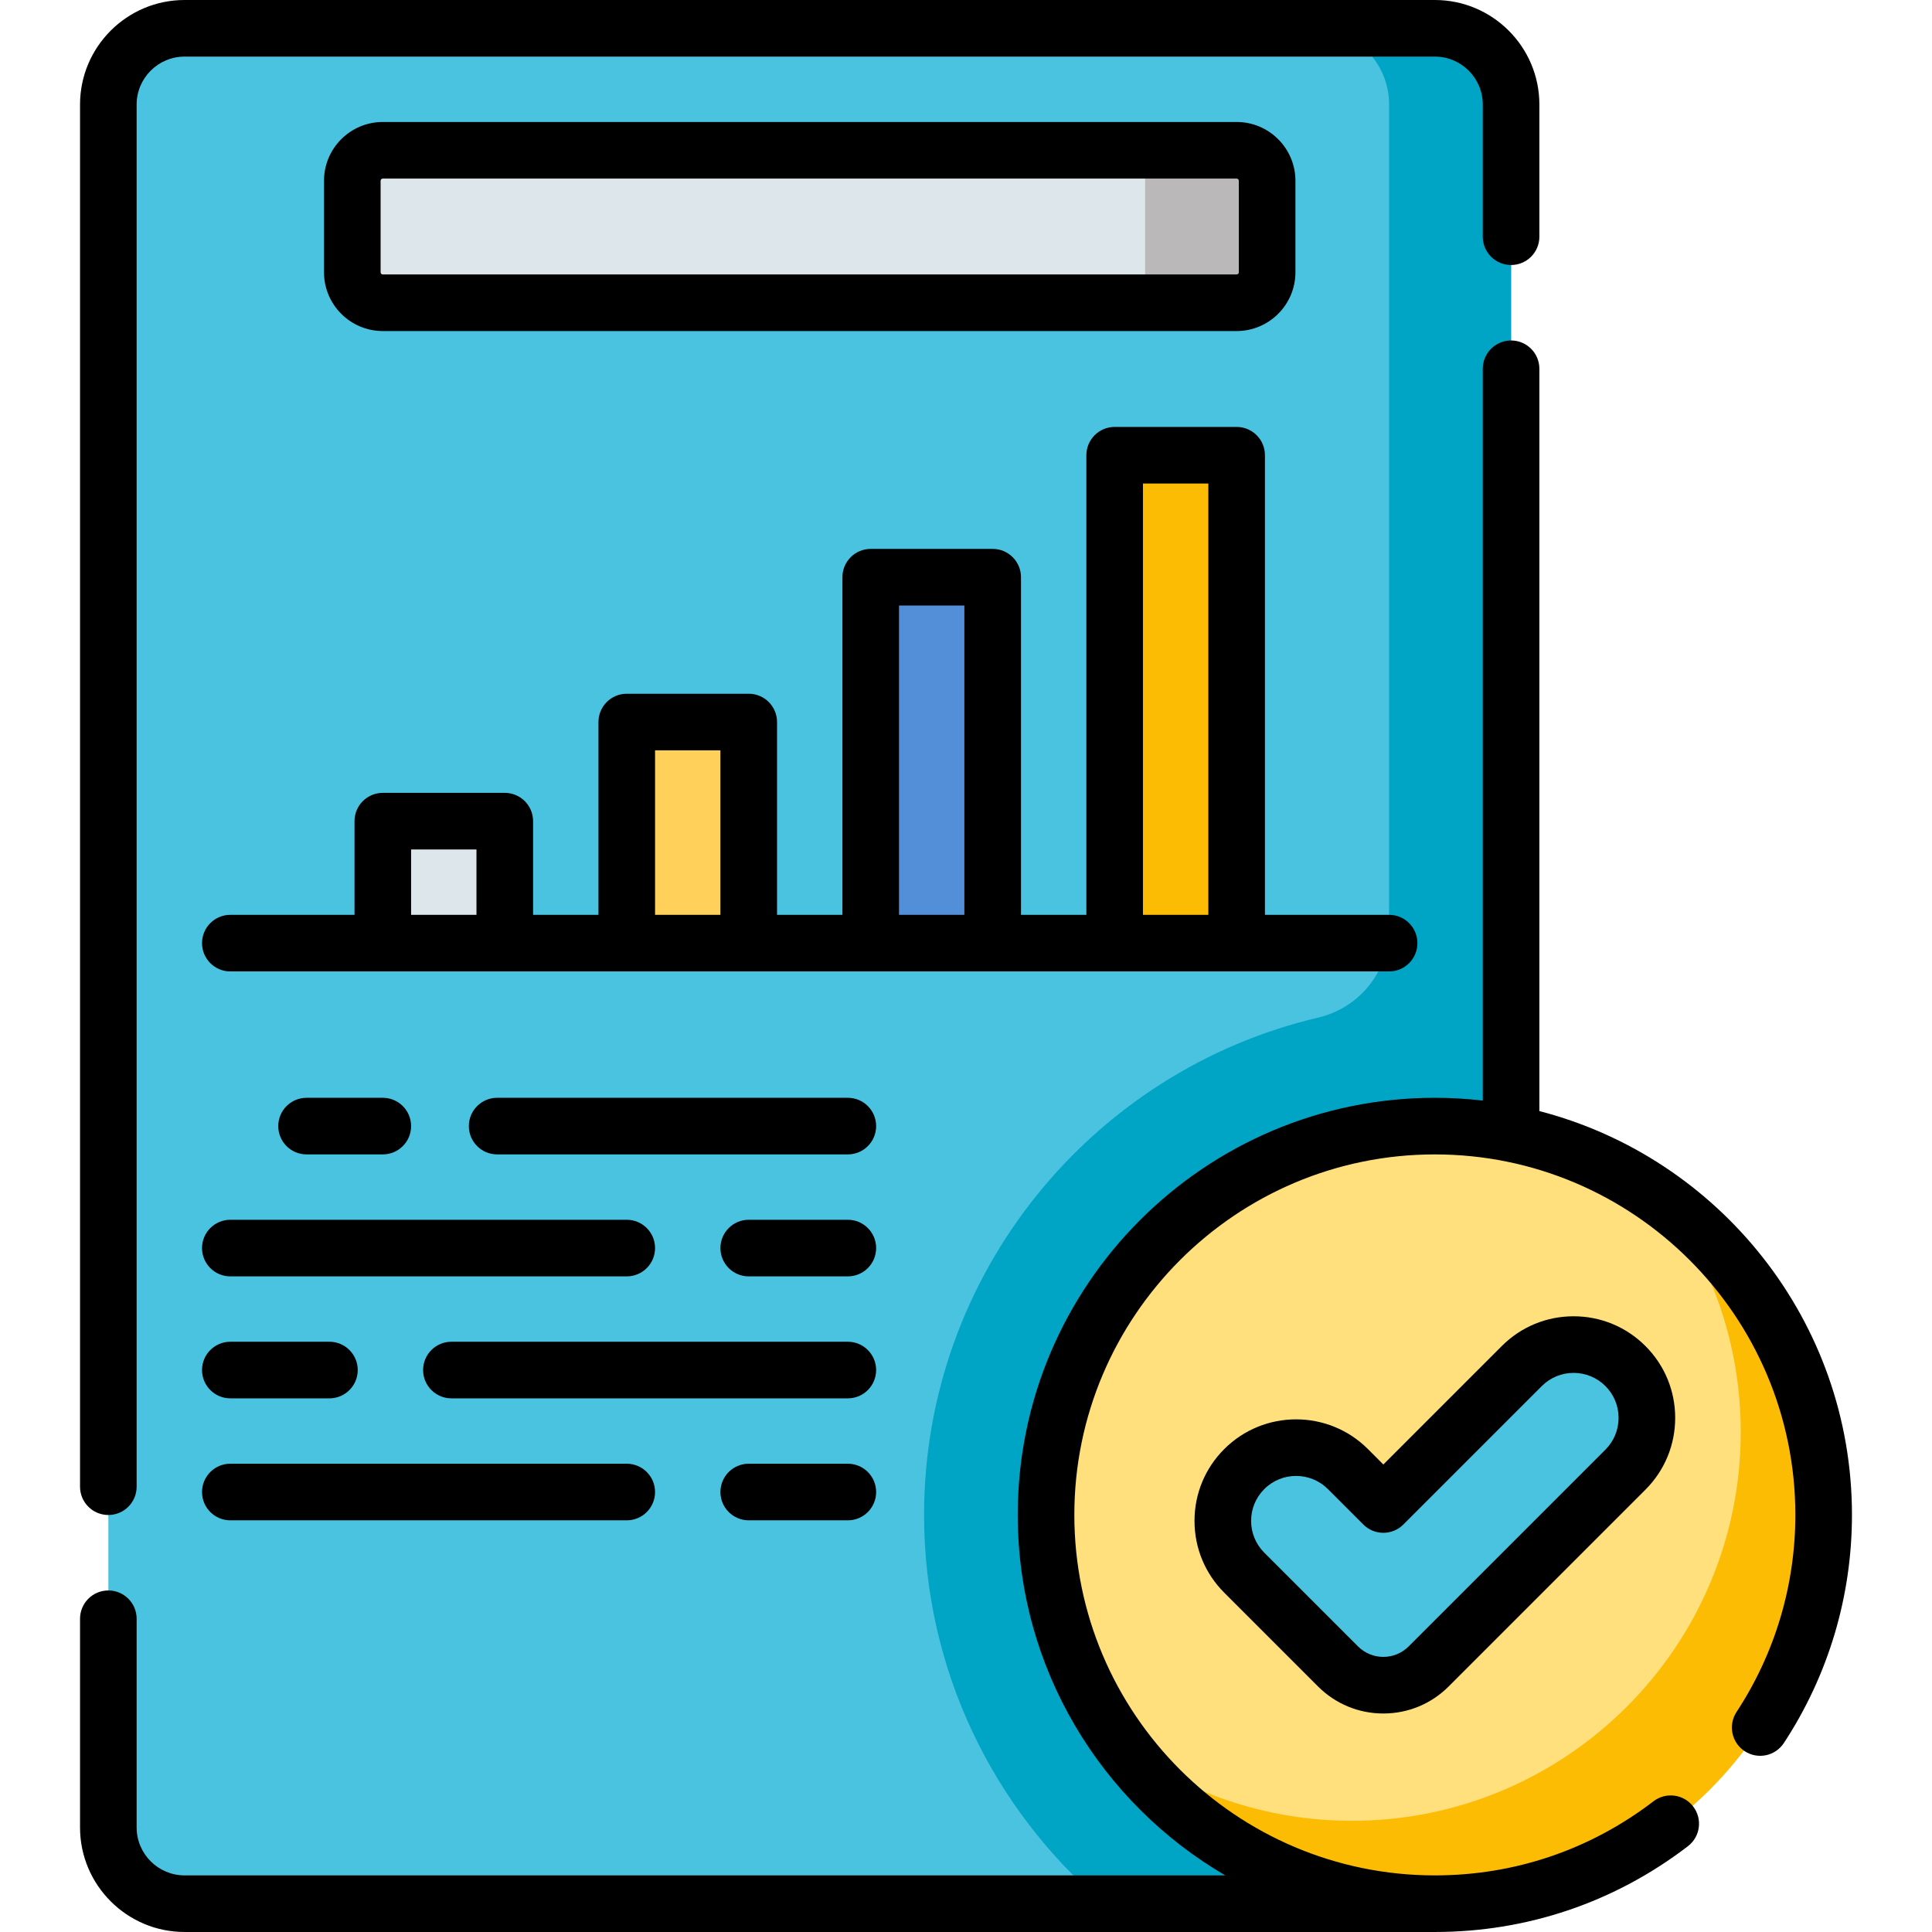 <?xml version="1.0"?>
<svg xmlns="http://www.w3.org/2000/svg" xmlns:xlink="http://www.w3.org/1999/xlink" xmlns:svgjs="http://svgjs.com/svgjs" version="1.1" width="512" height="512" x="0" y="0" viewBox="0 0 512 512" style="enable-background:new 0 0 512 512" xml:space="preserve" class=""><g><g xmlns="http://www.w3.org/2000/svg"><g><path d="m380.25 504.5h-331.333c-11.158 0-20.203-9.045-20.203-20.203v-456.594c0-11.158 9.045-20.203 20.203-20.203h331.333c11.158 0 20.203 9.045 20.203 20.203v456.594c0 11.158-9.045 20.203-20.203 20.203z" fill="#49c3e0" data-original="#dff6fd" class=""/></g><g><path d="m400.453 484.297v-456.594c0-11.158-9.045-20.203-20.203-20.203h-32.325c11.158 0 20.203 9.045 20.203 20.203v218.354c0 11.292-7.808 21.04-18.802 23.619-59.786 14.024-104.438 67.785-104.438 131.787 0 41.22 18.526 78.189 47.681 103.037h87.68c11.159 0 20.204-9.045 20.204-20.203z" fill="#00a5c6" data-original="#c8effe" class=""/></g><g><path d="m93.364 72.15v-24.243c0-4.463 3.618-8.081 8.081-8.081h226.276c4.463 0 8.081 3.618 8.081 8.081v24.243c0 4.463-3.618 8.081-8.081 8.081h-226.276c-4.463.001-8.081-3.617-8.081-8.081z" fill="#dce6eb" data-original="#fe7ab6" class=""/></g><g><path d="m327.722 39.825h-32.325c4.463 0 8.081 3.618 8.081 8.081v24.244c0 4.463-3.618 8.081-8.081 8.081h32.325c4.463 0 8.081-3.618 8.081-8.081v-24.243c0-4.464-3.618-8.082-8.081-8.082z" fill="#bab8b9" data-original="#fe5ca7" class=""/></g><g><g><g><path d="m101.445 217.614h32.325v32.325h-32.325z" fill="#dce6eb" data-original="#fe7ab6" class=""/></g></g><g><g><path d="m166.096 191.35h32.325v58.589h-32.325z" fill="#ffd15b" data-original="#ffd15b"/></g></g><g><g><path d="m230.746 152.963h32.325v96.976h-32.325z" fill="#528fd8" data-original="#528fd8"/></g></g><g><g><path d="m295.396 120.638h32.325v129.301h-32.325z" fill="#fcbc04" data-original="#a2e62e" class=""/></g></g></g><g><g><g><circle cx="380.25" cy="401.463" fill="#ffe07d" r="103.037" data-original="#bbec6c" class=""/></g><g><path d="m441.258 318.484c12.599 17.091 20.058 38.194 20.058 61.008 0 56.815-46.222 103.037-103.037 103.037-22.814 0-43.917-7.458-61.008-20.058 18.777 25.471 48.979 42.029 82.979 42.029 56.814 0 103.037-46.222 103.037-103.037 0-34-16.558-64.202-42.029-82.979z" fill="#fcbc04" data-original="#a2e62e" class=""/></g></g><g><path d="m403.293 362.017-36.693 36.694-9.393-9.393c-7.583-7.583-19.878-7.583-27.462 0-7.583 7.583-7.583 19.878 0 27.462l24.842 24.842c6.635 6.635 17.392 6.635 24.026 0l52.142-52.142c7.583-7.583 7.583-19.878 0-27.462-7.583-7.584-19.878-7.584-27.462-.001z" fill="#49c3e0" data-original="#dff6fd" class=""/></g></g><g><path d="m28.71 401.49c4.142 0 7.5-3.357 7.5-7.5v-366.29c0-7.003 5.702-12.7 12.71-12.7h331.33c7.003 0 12.7 5.697 12.7 12.7v35.03c0 4.143 3.358 7.5 7.5 7.5s7.5-3.357 7.5-7.5v-35.03c0-15.274-12.426-27.7-27.7-27.7h-331.33c-15.279 0-27.71 12.426-27.71 27.7v366.29c0 4.143 3.358 7.5 7.5 7.5z" fill="#000000" data-original="#000000" class=""/><path d="m327.722 87.731c8.591 0 15.581-6.989 15.581-15.581v-24.244c0-8.592-6.99-15.581-15.581-15.581h-226.277c-8.592 0-15.582 6.989-15.582 15.581v24.244c0 8.592 6.99 15.581 15.582 15.581zm-226.858-15.581v-24.244c0-.32.261-.581.582-.581h226.276c.32 0 .581.261.581.581v24.244c0 .32-.261.581-.581.581h-226.277c-.32 0-.581-.26-.581-.581z" fill="#000000" data-original="#000000" class=""/><path d="m224.685 290.927h-92.935c-4.142 0-7.5 3.357-7.5 7.5s3.358 7.5 7.5 7.5h92.935c4.142 0 7.5-3.357 7.5-7.5s-3.358-7.5-7.5-7.5z" fill="#000000" data-original="#000000" class=""/><path d="m101.445 305.927c4.142 0 7.5-3.357 7.5-7.5s-3.358-7.5-7.5-7.5h-20.203c-4.142 0-7.5 3.357-7.5 7.5s3.358 7.5 7.5 7.5z" fill="#000000" data-original="#000000" class=""/><path d="m53.539 330.752c0 4.143 3.358 7.5 7.5 7.5h105.057c4.142 0 7.5-3.357 7.5-7.5s-3.358-7.5-7.5-7.5h-105.057c-4.143 0-7.5 3.357-7.5 7.5z" fill="#000000" data-original="#000000" class=""/><path d="m224.685 323.252h-26.264c-4.142 0-7.5 3.357-7.5 7.5s3.358 7.5 7.5 7.5h26.264c4.142 0 7.5-3.357 7.5-7.5s-3.358-7.5-7.5-7.5z" fill="#000000" data-original="#000000" class=""/><path d="m224.685 355.577h-105.057c-4.142 0-7.5 3.357-7.5 7.5s3.358 7.5 7.5 7.5h105.057c4.142 0 7.5-3.357 7.5-7.5s-3.358-7.5-7.5-7.5z" fill="#000000" data-original="#000000" class=""/><path d="m61.039 370.577h26.264c4.142 0 7.5-3.357 7.5-7.5s-3.358-7.5-7.5-7.5h-26.264c-4.142 0-7.5 3.357-7.5 7.5s3.357 7.5 7.5 7.5z" fill="#000000" data-original="#000000" class=""/><path d="m61.039 402.902h105.057c4.142 0 7.5-3.357 7.5-7.5s-3.358-7.5-7.5-7.5h-105.057c-4.142 0-7.5 3.357-7.5 7.5s3.357 7.5 7.5 7.5z" fill="#000000" data-original="#000000" class=""/><path d="m224.685 387.902h-26.264c-4.142 0-7.5 3.357-7.5 7.5s3.358 7.5 7.5 7.5h26.264c4.142 0 7.5-3.357 7.5-7.5s-3.358-7.5-7.5-7.5z" fill="#000000" data-original="#000000" class=""/><path d="m368.128 257.439c4.142 0 7.5-3.357 7.5-7.5s-3.358-7.5-7.5-7.5h-32.906v-121.8c0-4.143-3.358-7.5-7.5-7.5h-32.325c-4.142 0-7.5 3.357-7.5 7.5v121.801h-17.325v-89.476c0-4.143-3.358-7.5-7.5-7.5h-32.325c-4.142 0-7.5 3.357-7.5 7.5v89.476h-17.325v-51.09c0-4.143-3.358-7.5-7.5-7.5h-32.325c-4.142 0-7.5 3.357-7.5 7.5v51.09h-17.325v-24.825c0-4.143-3.358-7.5-7.5-7.5h-32.325c-4.142 0-7.5 3.357-7.5 7.5v24.825h-32.908c-4.142 0-7.5 3.357-7.5 7.5s3.358 7.5 7.5 7.5h307.089zm-65.232-129.3h17.325v114.301h-17.325zm-193.951 114.3v-17.325h17.325v17.325zm64.651 0v-43.59h17.325v43.59zm64.65 0v-81.976h17.325v81.976z" fill="#000000" data-original="#000000" class=""/><path d="m407.95 294.445v-196.715c0-4.143-3.358-7.5-7.5-7.5s-7.5 3.357-7.5 7.5v193.933c-4.169-.479-8.405-.734-12.7-.734-60.952 0-110.54 49.584-110.54 110.53 0 40.719 22.133 76.36 54.998 95.54h-275.788c-7.008 0-12.71-5.697-12.71-12.7v-55.31c0-4.143-3.358-7.5-7.5-7.5s-7.5 3.357-7.5 7.5v55.31c0 15.274 12.431 27.7 27.71 27.7h331.33c24.46 0 47.653-7.862 67.07-22.736 3.289-2.519 3.912-7.227 1.394-10.515-2.52-3.289-7.228-3.912-10.515-1.394-16.777 12.853-36.816 19.646-57.949 19.646-52.681 0-95.54-42.859-95.54-95.54 0-52.676 42.859-95.53 95.54-95.53s95.54 42.854 95.54 95.53c0 18.629-5.391 36.691-15.59 52.235-2.272 3.463-1.307 8.112 2.156 10.385 3.462 2.271 8.112 1.308 10.385-2.156 11.808-17.994 18.049-38.902 18.049-60.464 0-51.385-35.25-94.691-82.84-107.015z" fill="#000000" data-original="#000000" class=""/><path d="m397.99 356.714-31.39 31.391-4.09-4.091c-10.497-10.494-27.573-10.495-38.069.001-5.084 5.084-7.884 11.844-7.884 19.034s2.8 13.95 7.884 19.034l24.841 24.842c4.625 4.625 10.775 7.172 17.317 7.172 6.541 0 12.691-2.547 17.316-7.172l52.142-52.143c5.084-5.084 7.884-11.844 7.884-19.034s-2.8-13.95-7.884-19.033c-5.084-5.085-11.844-7.885-19.035-7.885-7.188 0-13.948 2.8-19.032 7.884zm30.952 19.034c0 3.184-1.24 6.177-3.491 8.428l-52.142 52.142c-3.699 3.701-9.719 3.702-13.42 0l-24.841-24.842c-2.251-2.251-3.491-5.243-3.491-8.427s1.24-6.177 3.491-8.428c2.324-2.324 5.375-3.485 8.428-3.485 3.052 0 6.104 1.162 8.428 3.484l9.393 9.394c1.406 1.407 3.314 2.197 5.303 2.197s3.897-.79 5.303-2.196l36.693-36.693c0-.001 0-.001 0-.001 2.251-2.251 5.244-3.49 8.428-3.49s6.176 1.239 8.428 3.491c2.251 2.25 3.49 5.242 3.49 8.426z" fill="#000000" data-original="#000000" class=""/></g></g></g></svg>
